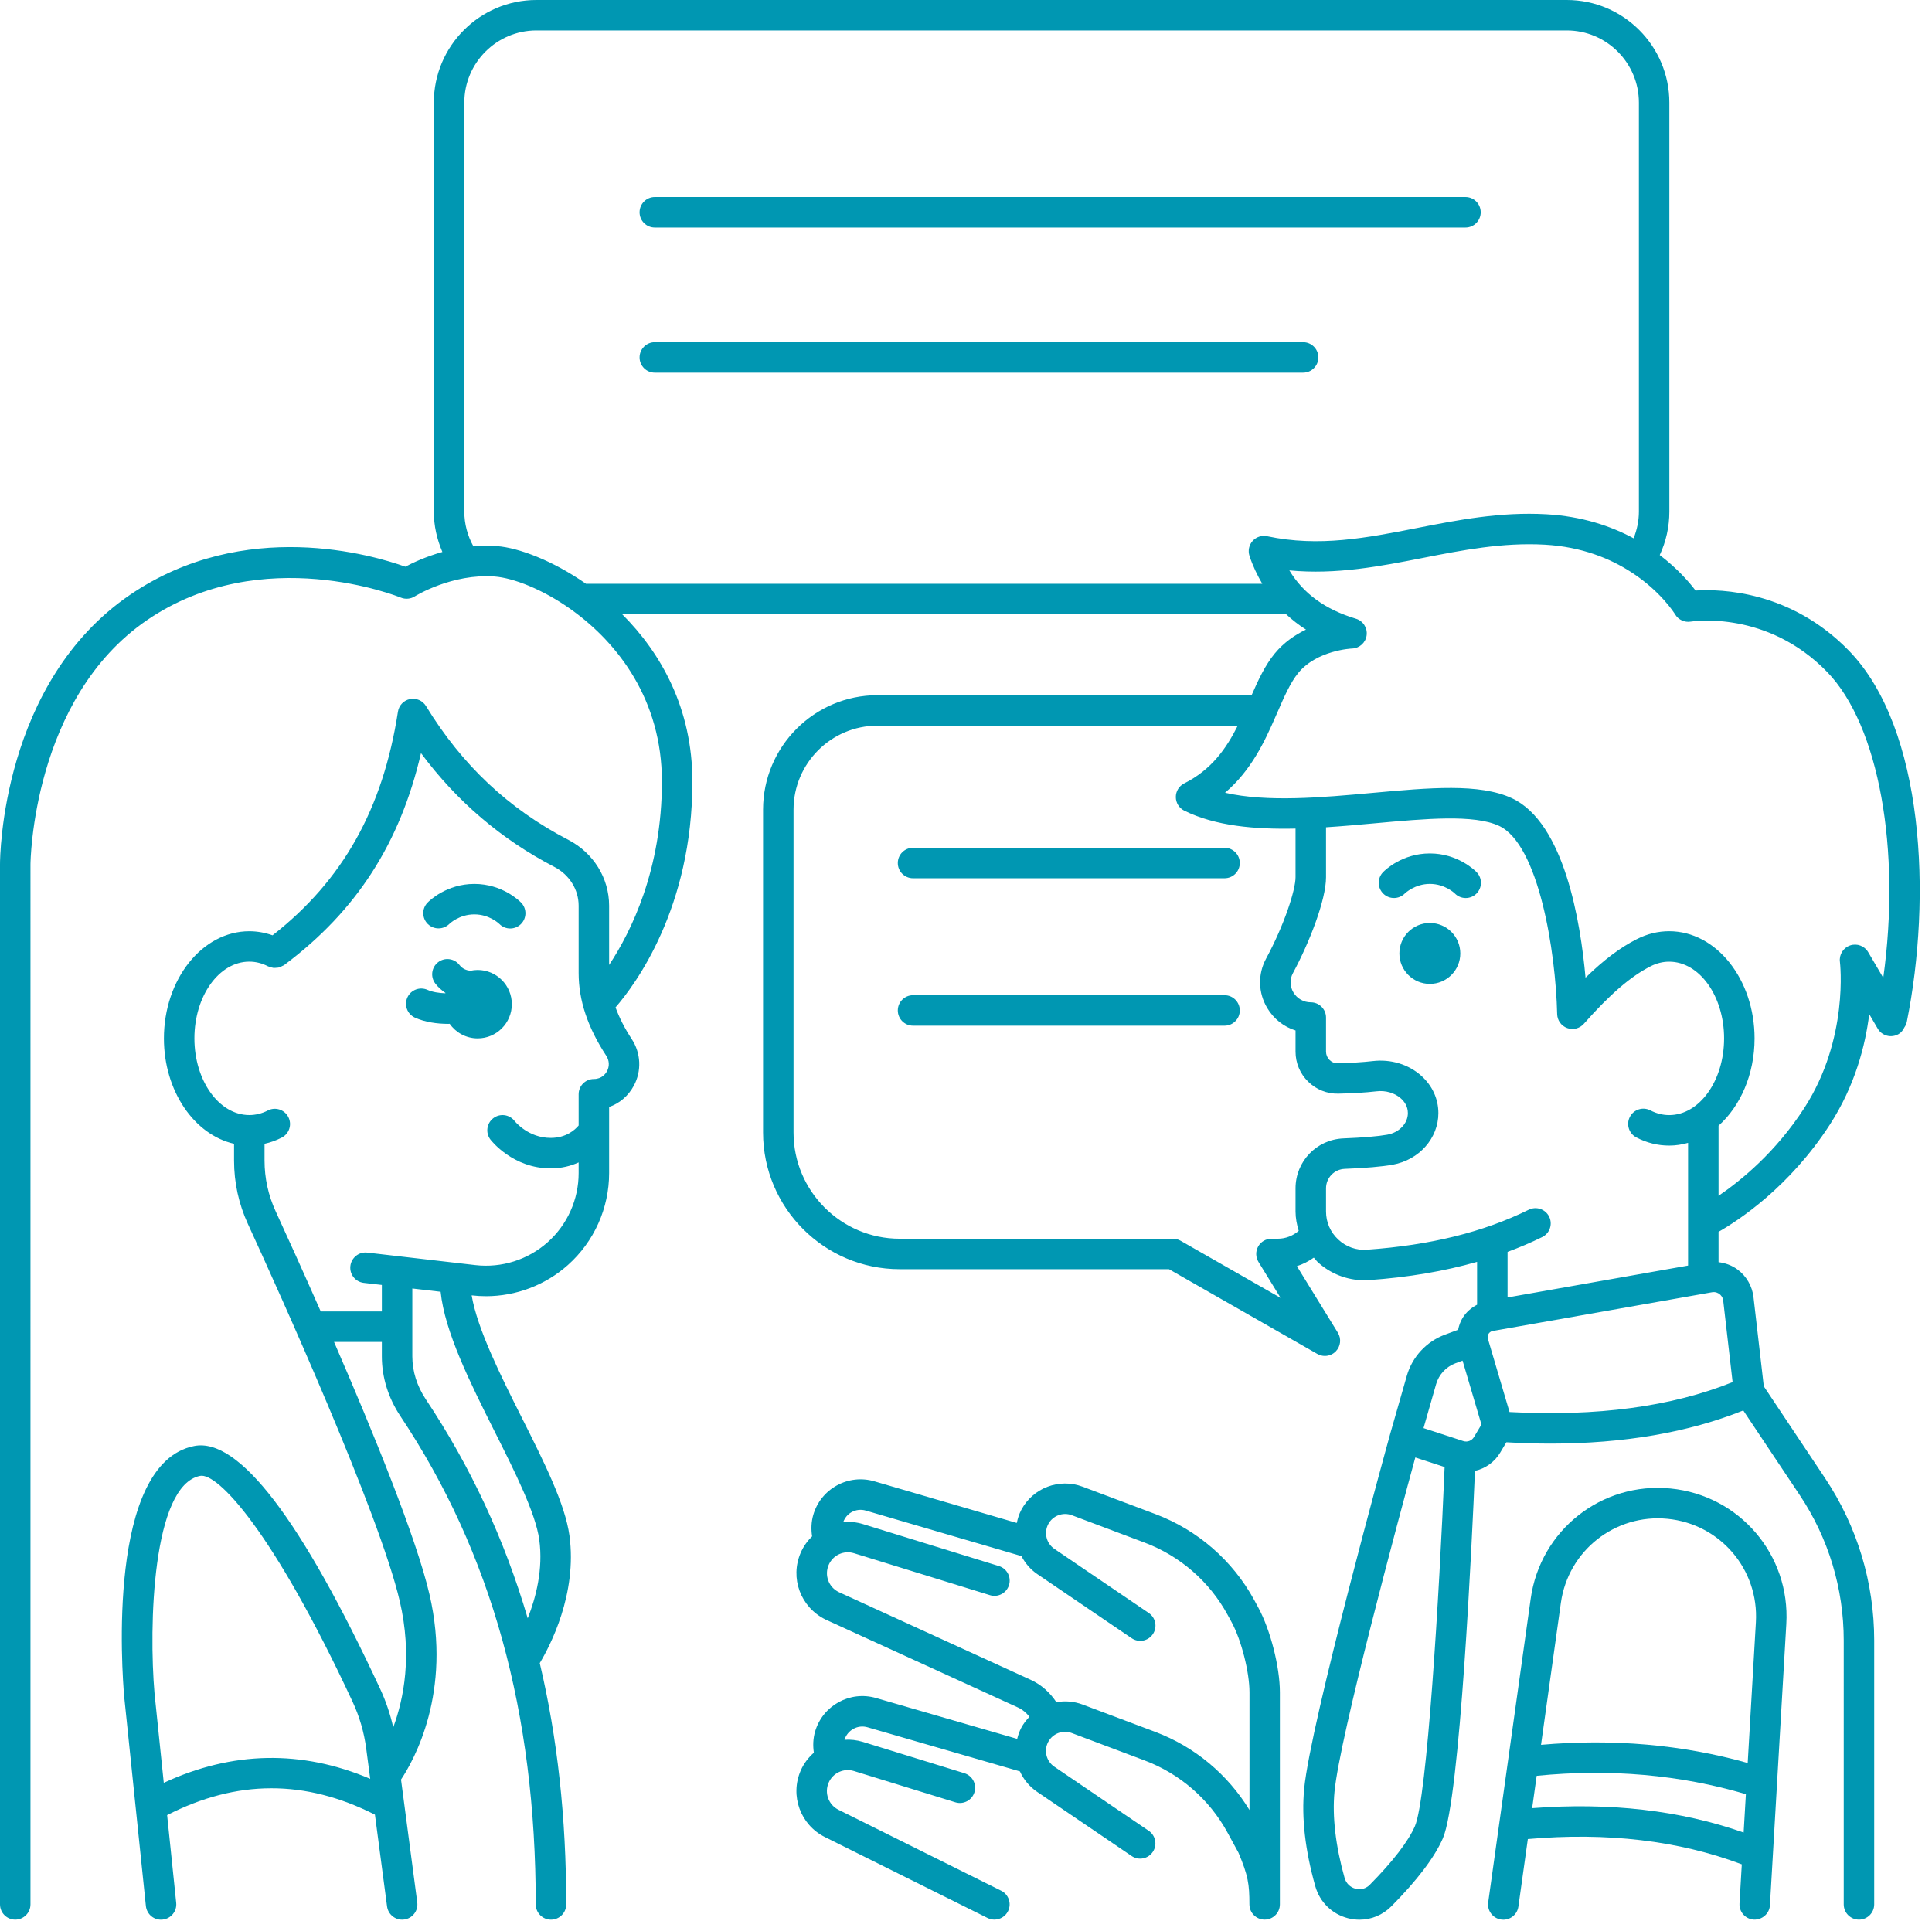 <?xml version="1.0" encoding="UTF-8" standalone="no"?><svg xmlns="http://www.w3.org/2000/svg" xmlns:xlink="http://www.w3.org/1999/xlink" fill="#0097b2" height="126.1" preserveAspectRatio="xMidYMid meet" version="1" viewBox="0.0 0.0 126.8 126.1" width="126.8" zoomAndPan="magnify"><g id="change1_1"><path d="M33.592,65.911c0-1.24-1.005-2.246-2.245-2.246c-0.166,0-0.327,0.021-0.483,0.055c-0.266-0.036-0.516-0.133-0.706-0.38 c-0.337-0.438-0.965-0.52-1.402-0.185c-0.438,0.336-0.521,0.964-0.185,1.402c0.191,0.249,0.42,0.445,0.665,0.616 c-0.003,0.008-0.005,0.016-0.007,0.024c-0.423-0.015-0.845-0.08-1.173-0.226c-0.504-0.224-1.095,0-1.321,0.505 c-0.225,0.504,0,1.096,0.505,1.321c0.649,0.29,1.431,0.406,2.186,0.406c0.03,0,0.058-0.004,0.088-0.005 c0.406,0.578,1.075,0.957,1.834,0.957C32.587,68.157,33.592,67.151,33.592,65.911z" fill="inherit"/><path d="M29.486,60.648c0.026-0.026,0.655-0.631,1.645-0.631c0.99,0,1.619,0.605,1.637,0.623c0.196,0.202,0.457,0.303,0.717,0.303 c0.251,0,0.502-0.094,0.697-0.283c0.396-0.385,0.405-1.018,0.021-1.414c-0.122-0.125-1.247-1.229-3.071-1.229 c-1.825,0-2.95,1.104-3.072,1.229c-0.381,0.393-0.372,1.015,0.017,1.401S29.095,61.032,29.486,60.648z" fill="inherit"/><path d="M93.843,56.016c-1.825,0-2.95,1.104-3.072,1.23c-0.384,0.396-0.375,1.029,0.021,1.414c0.396,0.384,1.029,0.375,1.414-0.021 c0.006-0.006,0.649-0.623,1.637-0.623c0.99,0,1.618,0.605,1.636,0.623c0.196,0.202,0.457,0.304,0.718,0.304 c0.251,0,0.502-0.094,0.696-0.282c0.396-0.385,0.406-1.018,0.021-1.414C96.792,57.12,95.667,56.016,93.843,56.016z" fill="inherit"/><path d="M121.352,42.712c-3.823-3.938-8.39-4.058-10.07-3.952c-0.416-0.552-1.19-1.446-2.351-2.329 c0.415-0.887,0.631-1.857,0.631-2.851V6.737c0-3.715-3.021-6.737-6.734-6.737H35.207c-3.713,0-6.734,3.022-6.734,6.737V33.58 c0,0.925,0.204,1.817,0.561,2.649c-1.082,0.304-1.941,0.707-2.431,0.967c-2.084-0.748-10.541-3.278-18.056,1.837 C0.097,44.786,0,56.249,0,56.734V125c0,0.552,0.448,1,1,1s1-0.448,1-1V56.735c0-0.108,0.108-10.898,7.673-16.048 c7.549-5.139,16.54-1.502,16.629-1.465c0.301,0.125,0.646,0.096,0.921-0.079c0.024-0.015,2.445-1.517,5.252-1.302 c1.209,0.097,3.126,0.82,5.022,2.173c0.024,0.024,0.055,0.039,0.081,0.06c2.971,2.15,5.864,5.858,5.864,11.223 c0,5.784-2.025,9.863-3.465,12.038v-3.888c0-1.81-1.026-3.467-2.678-4.324c-3.917-2.032-6.972-4.904-9.339-8.78 c-0.219-0.357-0.635-0.542-1.05-0.459c-0.412,0.082-0.728,0.413-0.792,0.828c-0.991,6.403-3.624,11.076-8.23,14.678 c-0.494-0.174-1.005-0.267-1.527-0.267c-3.089,0-5.603,3.156-5.603,7.035c0,3.45,1.99,6.322,4.603,6.916v1.098 c0,1.452,0.307,2.854,0.911,4.168c1.999,4.349,8.625,18.988,9.967,24.764c0.825,3.549,0.267,6.391-0.431,8.275 c-0.195-0.865-0.477-1.708-0.852-2.514c-5.191-11.157-9.297-16.529-12.209-15.954c-5.76,1.133-4.734,14.866-4.597,16.444 l0.757,7.311c0,0.002,0,0.004,0.001,0.006l0.666,6.433c0.057,0.549,0.546,0.955,1.098,0.892c0.549-0.057,0.949-0.548,0.892-1.098 l-0.596-5.76c4.584-2.341,9.057-2.349,13.639-0.03l0.796,6.024c0.066,0.503,0.496,0.869,0.99,0.869 c0.044,0,0.088-0.003,0.132-0.009c0.548-0.072,0.933-0.575,0.86-1.122l-1.066-8.066c0.839-1.257,3.362-5.726,1.868-12.154 c-0.858-3.69-3.667-10.588-6.263-16.569h3.137v0.949c0,1.37,0.422,2.727,1.22,3.924c5.975,8.97,8.88,19.452,8.88,32.047 c0,0.552,0.448,1,1,1s1-0.448,1-1c0-5.674-0.575-10.937-1.737-15.841c0.669-1.115,2.472-4.543,1.95-8.365 c-0.285-2.081-1.666-4.833-3.129-7.746c-1.378-2.744-2.913-5.805-3.291-8.027l0.015,0.002c0.309,0.036,0.618,0.054,0.925,0.054 c1.971,0,3.891-0.723,5.378-2.048c1.719-1.532,2.705-3.73,2.705-6.033v-4.34c0.684-0.238,1.257-0.723,1.619-1.392 c0.522-0.966,0.472-2.14-0.133-3.062c-0.475-0.725-0.821-1.412-1.065-2.083c1.284-1.48,5.044-6.517,5.044-14.823 c0-4.796-2.058-8.433-4.607-10.98h43.578c0.397,0.368,0.827,0.708,1.301,1.006c-0.721,0.344-1.457,0.846-2.056,1.575 c-0.629,0.766-1.07,1.718-1.514,2.731H57.589c-4.14,0-7.508,3.37-7.508,7.512v21.194c0,4.945,4.021,8.969,8.964,8.969h17.677 l9.736,5.563C86.614,88.957,86.785,89,86.954,89c0.264,0,0.525-0.104,0.719-0.305c0.318-0.328,0.373-0.831,0.133-1.22l-2.689-4.368 c0.397-0.128,0.771-0.319,1.111-0.56c0.082,0.09,0.149,0.19,0.238,0.274c0.835,0.779,1.942,1.211,3.077,1.211 c0.104,0,0.208-0.003,0.313-0.011c2.593-0.183,4.937-0.583,7.087-1.197v2.813c-0.382,0.198-0.714,0.486-0.945,0.859 c-0.151,0.243-0.244,0.511-0.3,0.786l-0.872,0.324c-1.208,0.449-2.14,1.457-2.494,2.695l-1.091,3.812c0,0.002,0,0.003,0,0.005 c0,0.002-0.002,0.003-0.002,0.004c-0.213,0.771-5.227,18.942-5.645,23.293c-0.181,1.886,0.064,4.036,0.729,6.389 c0.294,1.046,1.097,1.833,2.146,2.104c0.252,0.065,0.506,0.097,0.756,0.097c0.778,0,1.526-0.307,2.094-0.88 c1.695-1.711,2.831-3.209,3.375-4.454c1.134-2.59,1.919-19.626,2.109-24.126c0.673-0.153,1.278-0.565,1.655-1.197l0.407-0.682 c0.979,0.055,1.942,0.088,2.878,0.088c4.839,0,9.08-0.735,12.671-2.176l3.702,5.55c1.891,2.836,2.891,6.137,2.891,9.546V125 c0,0.552,0.448,1,1,1s1-0.448,1-1v-17.326c0-3.806-1.116-7.49-3.227-10.655l-4.019-6.026l-0.676-5.856 c-0.083-0.716-0.461-1.375-1.04-1.805c-0.368-0.275-0.804-0.433-1.254-0.488v-1.991c1.317-0.752,4.659-2.94,7.312-7.047 c1.653-2.56,2.325-5.197,2.578-7.242l0.558,0.952c0.279,0.477,0.892,0.634,1.369,0.357c0.179-0.105,0.296-0.265,0.379-0.439 c0.074-0.107,0.133-0.226,0.16-0.362C126.79,58.917,126.305,47.815,121.352,42.712z M10.749,117.019l-0.606-5.856 c-0.382-4.396-0.155-13.673,2.992-14.292c1.127-0.222,4.753,3.537,10.01,14.835c0.45,0.966,0.749,1.994,0.889,3.053l0.252,1.907 c0,0.002,0,0.003,0.001,0.004l0.012,0.087C19.793,114.845,15.249,114.932,10.749,117.019z M32.458,93.946 c1.325,2.639,2.695,5.368,2.935,7.119c0.264,1.929-0.218,3.789-0.758,5.156c-1.526-5.181-3.744-9.955-6.689-14.376 c-0.578-0.868-0.884-1.842-0.884-2.816v-4.457l1.857,0.215C29.187,87.404,30.839,90.721,32.458,93.946z M35.943,81.536 c-1.294,1.152-3.021,1.699-4.743,1.501l-7.096-0.82c-0.542-0.066-1.044,0.33-1.108,0.878s0.33,1.045,0.878,1.108l1.188,0.137v1.739 h-4.012c-1.15-2.61-2.208-4.94-2.96-6.577c-0.483-1.05-0.728-2.171-0.728-3.333v-1.094c0.386-0.087,0.764-0.219,1.129-0.407 c0.492-0.252,0.686-0.854,0.434-1.346c-0.251-0.492-0.854-0.688-1.346-0.434c-0.39,0.2-0.799,0.301-1.217,0.301 c-1.986,0-3.603-2.258-3.603-5.035s1.616-5.035,3.603-5.035c0.423,0,0.838,0.104,1.234,0.31c0.043,0.022,0.089,0.023,0.133,0.038 c0.073,0.026,0.143,0.054,0.22,0.063c0.06,0.007,0.117-0.004,0.176-0.008c0.068-0.005,0.135-0.004,0.202-0.023 c0.07-0.02,0.131-0.058,0.195-0.093c0.043-0.023,0.091-0.032,0.132-0.063c0.012-0.009,0.023-0.019,0.035-0.028 c0.003-0.003,0.007-0.005,0.01-0.008c4.686-3.513,7.564-7.963,8.932-13.876c2.341,3.159,5.275,5.665,8.747,7.466 c0.986,0.512,1.599,1.488,1.599,2.548v4.422c0,1.792,0.593,3.568,1.813,5.43c0.204,0.312,0.221,0.691,0.046,1.016 c-0.083,0.153-0.333,0.509-0.859,0.509c-0.552,0-1,0.448-1,1v2.051c-0.24,0.286-0.82,0.815-1.836,0.815 c-1.463,0-2.328-1.06-2.37-1.113c-0.338-0.433-0.961-0.513-1.397-0.179c-0.438,0.336-0.521,0.963-0.185,1.402 c0.059,0.077,1.477,1.89,3.952,1.89c0.733,0,1.333-0.164,1.836-0.391v0.698C37.978,78.729,37.236,80.384,35.943,81.536z M38.46,38.317c-2.201-1.536-4.421-2.358-5.824-2.47c-0.541-0.044-1.061-0.027-1.565,0.016c-0.386-0.697-0.597-1.474-0.597-2.284 V6.737C30.473,4.125,32.597,2,35.207,2h67.622c2.61,0,4.734,2.125,4.734,4.737V33.58c0,0.607-0.126,1.197-0.347,1.751 c-1.494-0.802-3.386-1.445-5.727-1.577c-3.018-0.169-5.795,0.375-8.479,0.901c-3.313,0.65-6.442,1.265-9.846,0.541 c-0.349-0.075-0.712,0.043-0.952,0.309c-0.239,0.266-0.318,0.639-0.207,0.979c0.217,0.665,0.511,1.265,0.84,1.833H38.46z M83.863,81.305h-0.415c-0.362,0-0.696,0.196-0.873,0.512s-0.168,0.704,0.021,1.012l1.452,2.359l-6.565-3.751 c-0.151-0.086-0.322-0.132-0.496-0.132H59.045c-3.84,0-6.964-3.126-6.964-6.969V53.142c0-3.039,2.471-5.512,5.508-5.512h23.646 c-0.751,1.499-1.727,2.894-3.513,3.79c-0.339,0.17-0.553,0.518-0.551,0.897s0.217,0.725,0.557,0.893 c2.036,1.005,4.624,1.234,7.3,1.175v3.191c0,0.847-0.738,3.13-1.931,5.341c-0.554,1.027-0.526,2.241,0.075,3.247 c0.429,0.719,1.088,1.232,1.856,1.472v1.387c0,0.749,0.295,1.45,0.831,1.975c0.533,0.521,1.239,0.802,1.977,0.785 c0.965-0.02,1.76-0.068,2.501-0.153c0.599-0.074,1.201,0.105,1.606,0.466c0.209,0.187,0.458,0.505,0.458,0.963 c0,0.681-0.57,1.278-1.355,1.418c-0.607,0.109-1.6,0.193-2.87,0.243C86.411,74.79,85.028,76.23,85.028,78v1.515 c0,0.437,0.085,0.861,0.208,1.273C84.858,81.116,84.372,81.305,83.863,81.305z M101.218,81.196 c0.495-0.244,0.699-0.844,0.455-1.339c-0.245-0.495-0.842-0.698-1.339-0.455c-2.985,1.472-6.458,2.33-10.618,2.624 c-0.695,0.054-1.37-0.188-1.885-0.668c-0.518-0.482-0.802-1.137-0.802-1.843V78c0-0.691,0.539-1.253,1.227-1.28 c1.38-0.054,2.438-0.146,3.145-0.272c1.74-0.312,3.002-1.736,3.002-3.387c0-0.936-0.4-1.808-1.127-2.456 c-0.837-0.746-1.99-1.096-3.166-0.961c-0.677,0.078-1.412,0.123-2.314,0.141c-0.21,0.012-0.392-0.072-0.537-0.214 c-0.148-0.145-0.23-0.339-0.23-0.546v-2.236c0-0.552-0.448-1-1-1c-0.471,0-0.896-0.242-1.139-0.648 c-0.24-0.401-0.251-0.865-0.031-1.272c1.078-2,2.17-4.803,2.17-6.291V54.3c1.083-0.07,2.162-0.167,3.207-0.263 c3.346-0.304,6.507-0.592,8.144,0.168c2.602,1.208,3.723,8.22,3.819,12.356c0.009,0.411,0.27,0.775,0.656,0.916 c0.386,0.141,0.819,0.032,1.092-0.276c1.73-1.954,3.082-3.118,4.383-3.776c0.001,0,0.001-0.001,0.002-0.002 c0.001,0,0.002,0,0.003-0.001c0.39-0.2,0.799-0.301,1.217-0.301c1.986,0,3.603,2.258,3.603,5.035s-1.616,5.035-3.603,5.035 c-0.423,0-0.838-0.104-1.232-0.309c-0.492-0.255-1.095-0.064-1.349,0.426c-0.255,0.49-0.064,1.094,0.426,1.349 c0.682,0.355,1.407,0.535,2.155,0.535c0.426,0,0.84-0.065,1.239-0.179v8.055L98.943,85.16V82.17 C99.727,81.878,100.487,81.557,101.218,81.196z M94.254,90.852c0.18-0.63,0.655-1.143,1.268-1.371l0.468-0.174l1.239,4.194 l-0.49,0.822c-0.145,0.243-0.435,0.351-0.701,0.264l-2.61-0.851L94.254,90.852z M92.862,119.869 c-0.439,1.004-1.464,2.334-2.964,3.848c-0.353,0.355-0.769,0.297-0.929,0.255c-0.353-0.091-0.623-0.357-0.722-0.711 c-0.588-2.084-0.817-4.04-0.662-5.656c0.346-3.614,4.229-18,5.304-21.941l1.923,0.627C94.462,104.752,93.654,118.06,92.862,119.869 z M113.097,85.366l0.617,5.351c-3.996,1.612-8.915,2.271-14.641,1.964l-1.419-4.803c-0.045-0.152,0.008-0.272,0.044-0.331 c0.036-0.058,0.119-0.159,0.274-0.186l14.393-2.542c0.231-0.041,0.401,0.055,0.482,0.115 C112.93,84.996,113.07,85.132,113.097,85.366z M122.611,62.494c-0.24-0.409-0.734-0.593-1.186-0.439 c-0.45,0.154-0.729,0.604-0.668,1.075c0.006,0.05,0.606,5.037-2.334,9.591c-1.881,2.913-4.178,4.779-5.632,5.767v-4.601 c1.428-1.276,2.364-3.366,2.364-5.73c0-3.879-2.513-7.035-5.603-7.035c-0.735,0-1.449,0.175-2.122,0.518c-0.001,0-0.001,0-0.002,0 c-0.001,0-0.002,0.001-0.002,0.001c-0.001,0-0.002,0.001-0.003,0.001c-0.001,0-0.001,0.001-0.001,0.001 c-1.078,0.547-2.157,1.353-3.362,2.53c-0.323-3.631-1.381-10.178-4.837-11.783c-2.125-0.986-5.388-0.689-9.167-0.346 c-3.264,0.297-6.882,0.625-9.655-0.012c1.725-1.468,2.603-3.367,3.321-5.012c0-0.001,0.001-0.002,0.001-0.003 c0.037-0.084,0.075-0.17,0.111-0.252c0.438-1.009,0.853-1.962,1.375-2.598c1.229-1.497,3.505-1.599,3.524-1.6 c0.49-0.015,0.897-0.383,0.961-0.869c0.064-0.486-0.234-0.947-0.704-1.088c-2.006-0.603-3.448-1.647-4.368-3.172 c3.085,0.294,5.971-0.271,8.776-0.821c2.562-0.503,5.211-1.022,7.981-0.867c2.452,0.138,4.318,0.922,5.678,1.803 c0.006,0.004,0.008,0.01,0.014,0.014c0.007,0.005,0.016,0.005,0.023,0.009c1.893,1.236,2.787,2.652,2.847,2.751 c0.21,0.351,0.617,0.539,1.018,0.474c0.206-0.032,5.033-0.743,8.959,3.303c3.413,3.517,4.85,11.693,3.684,20.076L122.611,62.494z" fill="inherit"/><path d="M109.638,97.7c-4.517-0.445-8.547,2.734-9.176,7.231l-2.789,19.935c-0.077,0.547,0.305,1.053,0.852,1.129 c0.047,0.007,0.094,0.01,0.14,0.01c0.491,0,0.919-0.361,0.989-0.861l0.62-4.432c5.198-0.457,9.915,0.101,14.043,1.66l-0.15,2.57 c-0.032,0.551,0.389,1.024,0.94,1.057c0.542,0.022,1.024-0.389,1.057-0.94l1.075-18.466 C117.504,102.049,114.165,98.143,109.638,97.7z M100.557,118.683l0.297-2.124c4.802-0.478,9.412-0.074,13.731,1.205l-0.147,2.521 C110.294,118.826,105.638,118.29,100.557,118.683z M115.242,106.476l-0.538,9.241c-4.293-1.208-8.843-1.608-13.565-1.192 l1.303-9.317c0.48-3.431,3.559-5.855,7.001-5.518C112.897,100.028,115.444,103.009,115.242,106.476z" fill="inherit"/><path d="M80.37,55.645H59.924c-0.552,0-1,0.448-1,1s0.448,1,1,1H80.37c0.552,0,1-0.448,1-1S80.922,55.645,80.37,55.645z" fill="inherit"/><path d="M80.37,65.322H59.924c-0.552,0-1,0.448-1,1s0.448,1,1,1H80.37c0.552,0,1-0.448,1-1S80.922,65.322,80.37,65.322z" fill="inherit"/><circle cx="93.843" cy="62.58" fill="inherit" r="1.999"/><path d="M82.319,105.025c-1.416-2.598-3.72-4.603-6.49-5.646l-4.78-1.799c-1.534-0.576-3.263,0.082-4.024,1.532 c-0.144,0.274-0.231,0.56-0.292,0.85l-9.352-2.735c-0.829-0.24-1.702-0.143-2.46,0.274c-0.756,0.417-1.305,1.103-1.545,1.932 c-0.133,0.46-0.15,0.94-0.076,1.408c-0.308,0.299-0.567,0.658-0.748,1.074c-0.719,1.654-0.016,3.574,1.627,4.385l12.631,5.774 c0.3,0.137,0.553,0.352,0.754,0.609c-0.206,0.215-0.395,0.452-0.539,0.727c-0.123,0.234-0.204,0.478-0.266,0.724l-9.259-2.681 c-1.715-0.499-3.51,0.493-4.006,2.207c-0.131,0.452-0.148,0.924-0.079,1.383c-0.358,0.317-0.661,0.705-0.863,1.171 c-0.719,1.654-0.016,3.574,1.598,4.371l10.669,5.31c0.143,0.071,0.295,0.104,0.444,0.104c0.368,0,0.721-0.203,0.896-0.555 c0.246-0.494,0.044-1.095-0.45-1.341l-10.672-5.311c-0.658-0.325-0.945-1.107-0.652-1.782c0.279-0.644,0.995-0.973,1.664-0.765 l6.655,2.054c0.528,0.163,1.087-0.133,1.25-0.661c0.163-0.528-0.133-1.087-0.661-1.25l-6.655-2.054 c-0.403-0.124-0.813-0.167-1.213-0.141c0.199-0.638,0.871-1.009,1.516-0.819l9.998,2.895c0.24,0.529,0.623,0.999,1.134,1.346 l6.195,4.208c0.459,0.311,1.08,0.192,1.389-0.265c0.311-0.457,0.191-1.079-0.265-1.389l-6.195-4.208 c-0.528-0.359-0.702-1.056-0.405-1.621c0.293-0.558,0.958-0.813,1.549-0.589l4.781,1.799c2.32,0.873,4.251,2.553,5.438,4.73 l0.724,1.329c0.632,1.508,0.717,2.056,0.717,3.39c0,0.552,0.448,1,1,1s1-0.448,1-1v-13.92c0-1.661-0.623-4.104-1.417-5.563 L82.319,105.025z M75.831,113.679l-4.781-1.799c-0.566-0.212-1.159-0.255-1.719-0.153c-0.415-0.632-0.992-1.152-1.687-1.47 l-12.604-5.762c-0.658-0.325-0.945-1.107-0.652-1.781c0.279-0.643,0.995-0.973,1.665-0.765l8.919,2.753 c0.528,0.163,1.087-0.133,1.25-0.661c0.163-0.528-0.133-1.087-0.661-1.25l-8.919-2.753c-0.433-0.133-0.873-0.171-1.3-0.132 c0.103-0.275,0.286-0.509,0.546-0.652c0.288-0.159,0.621-0.197,0.936-0.105l10.213,2.987c0.242,0.46,0.586,0.873,1.042,1.183 l6.194,4.208c0.459,0.312,1.08,0.192,1.389-0.265c0.311-0.457,0.191-1.079-0.265-1.389l-6.194-4.208 c-0.528-0.359-0.703-1.056-0.406-1.622c0.293-0.558,0.959-0.811,1.549-0.589l4.78,1.799c2.321,0.874,4.252,2.554,5.439,4.73 l0.268,0.492c0.636,1.167,1.173,3.277,1.173,4.606v7.724C80.575,116.462,78.409,114.65,75.831,113.679z" fill="inherit"/><path d="M42.976,14.934h53.205c0.552,0,1-0.448,1-1s-0.448-1-1-1H42.976c-0.552,0-1,0.448-1,1S42.423,14.934,42.976,14.934z" fill="inherit"/><path d="M86.526,23.463c0-0.552-0.448-1-1-1h-42.55c-0.552,0-1,0.448-1,1s0.448,1,1,1h42.55 C86.078,24.463,86.526,24.015,86.526,23.463z" fill="inherit"/></g></svg>
